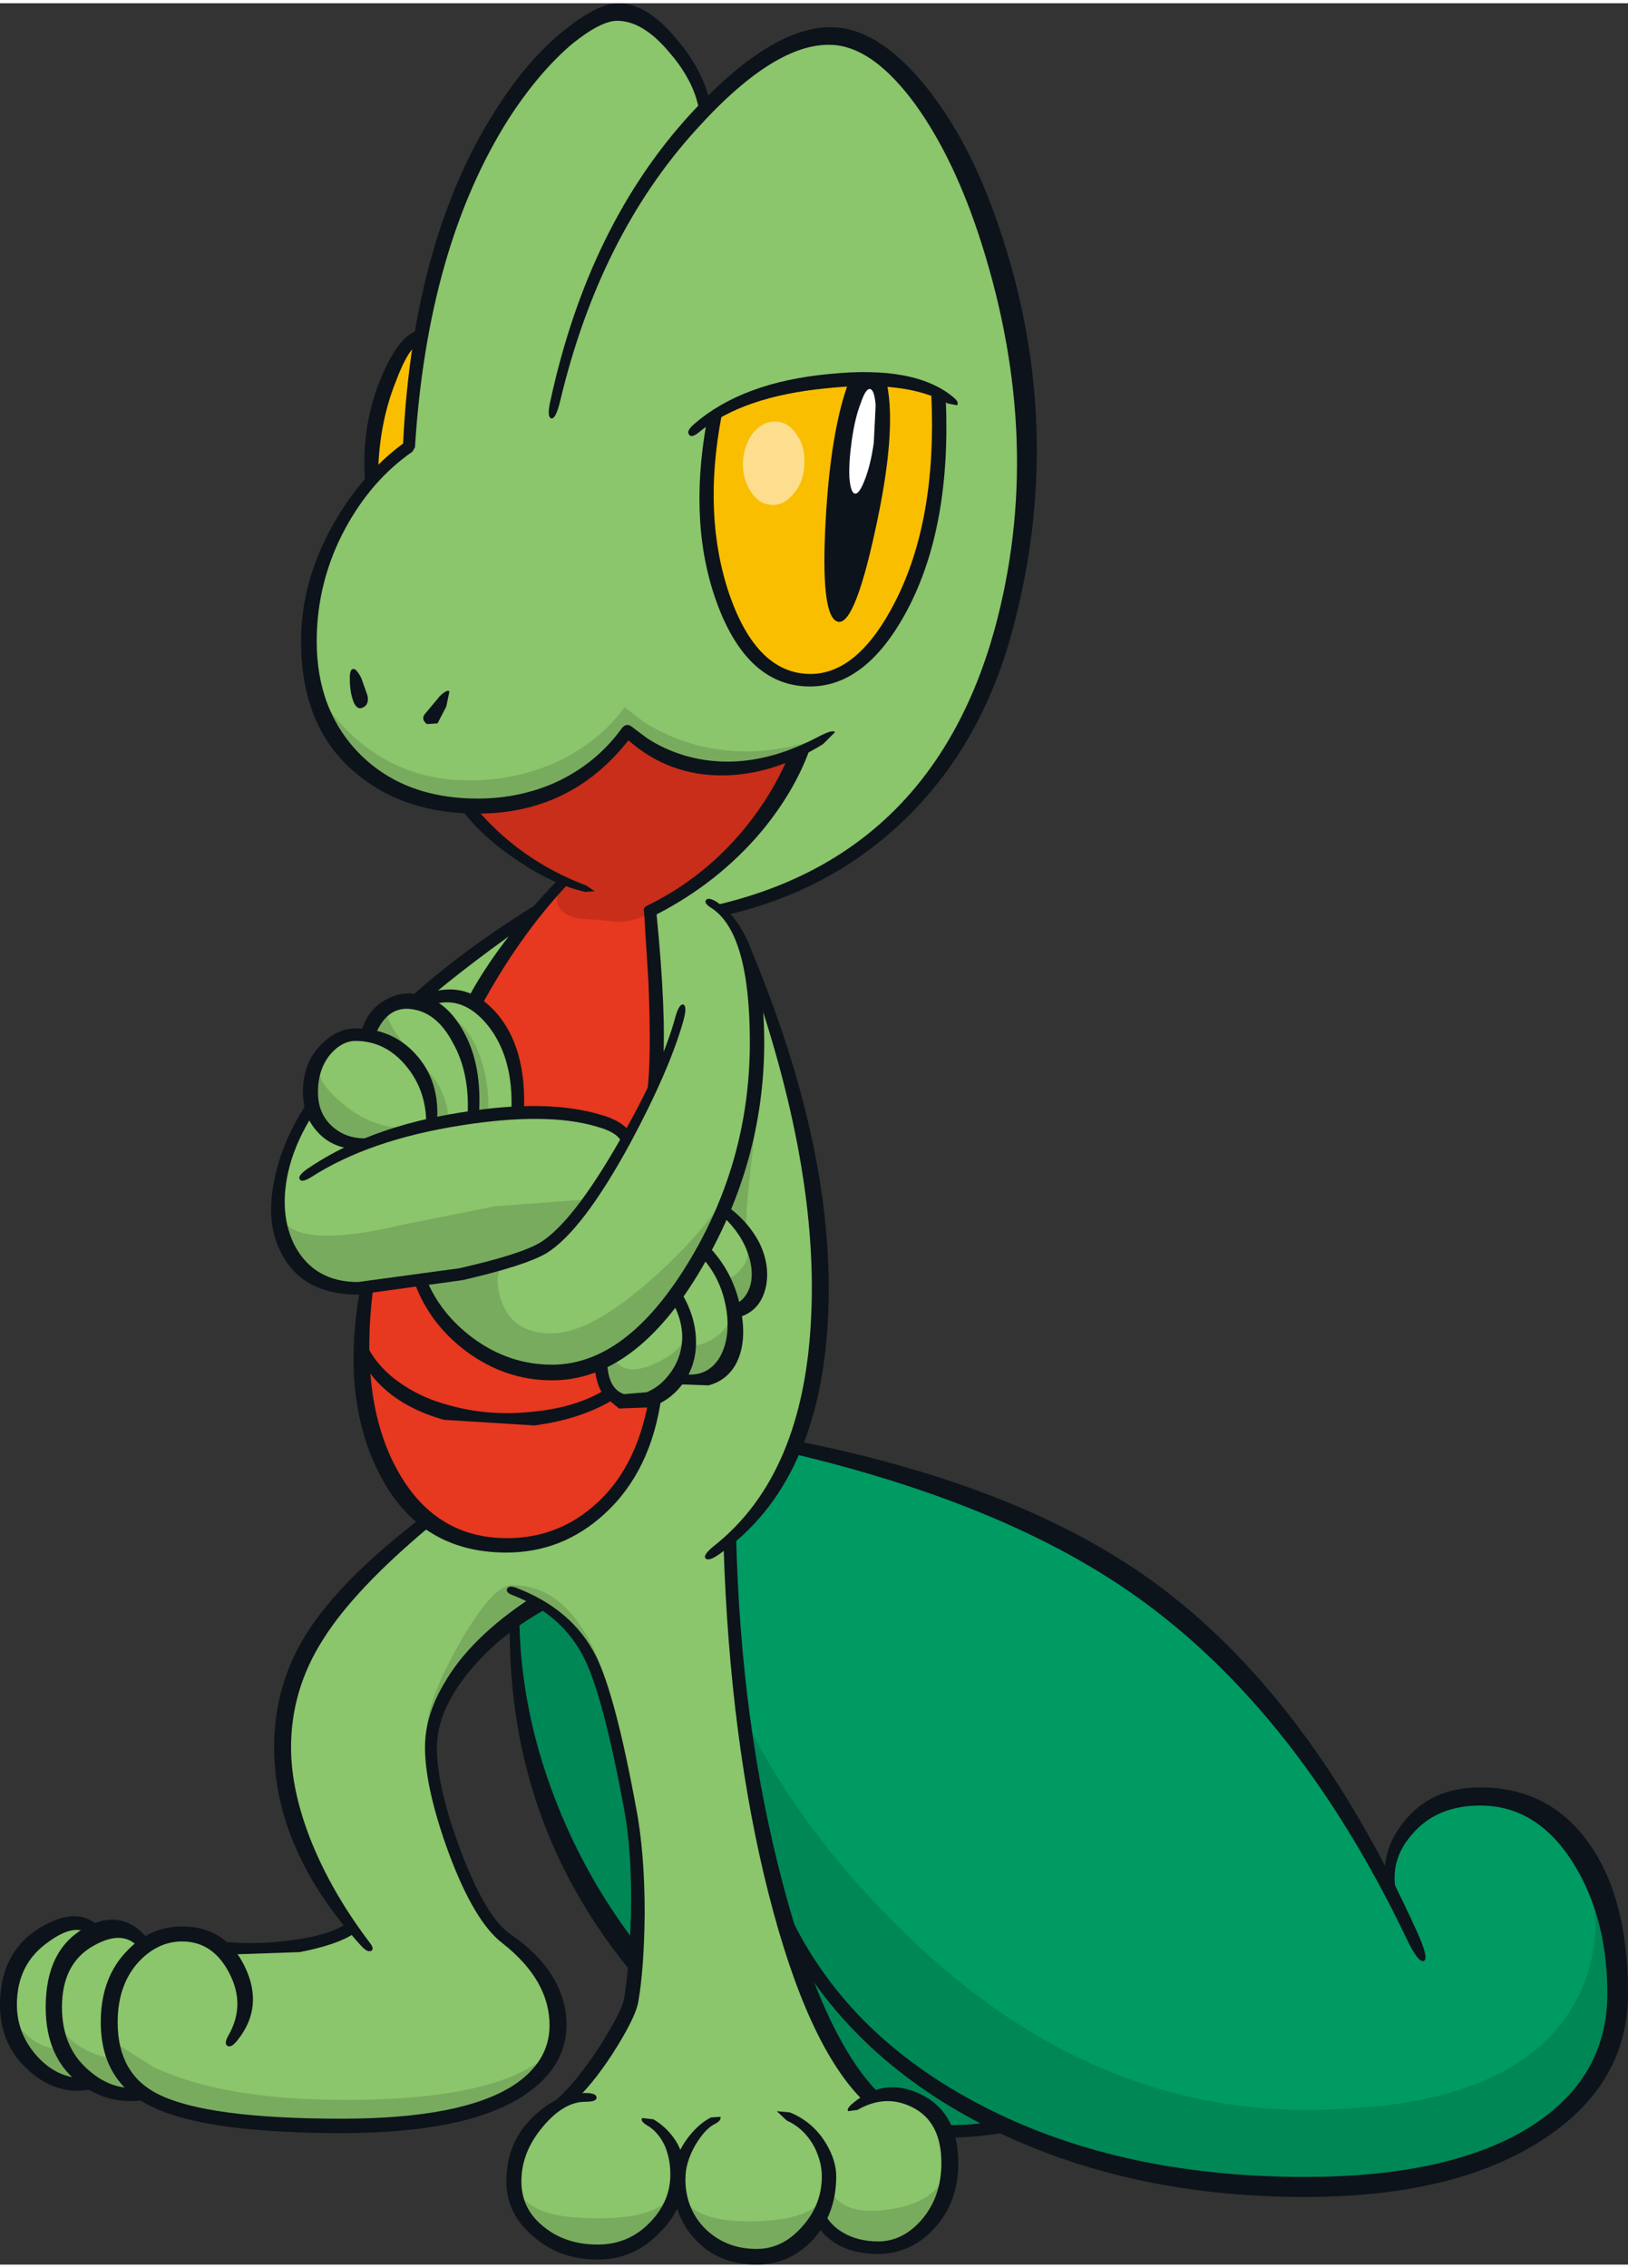 <?xml version='1.0' encoding='utf-8'?>
<svg xmlns="http://www.w3.org/2000/svg" version="1.1" width="130px" height="181px" viewBox="0.0 0.0 130.05 180.55"><rect x="0.0" y="0.0" width="130.05" height="180.55" fill="#333333" stroke="none"/><g><path fill="#009a63" d="M41.25 125.2 Q41.4 122.45 49.4 118.4 57.65 114.15 62.6 115.05 69.7 116.4 75.15 118.4 83.65 121.5 92.0 127.25 99.85 132.65 106.1 141.95 109.2 146.65 110.75 150.2 111.25 146.6 113.65 144.7 115.65 143.1 118.05 143.1 123.25 143.1 126.3 147.4 129.45 151.8 129.45 159.45 129.45 165.3 123.5 169.5 116.5 174.45 104.15 174.45 94.4 174.45 86.1 171.9 L79.7 169.3 Q74.65 171.45 66.2 168.05 56.0 163.9 48.65 153.4 40.4 141.7 41.25 125.2"/><path fill="#008756" d="M43.8 143.35 Q41.15 135.55 41.15 129.0 41.1 126.85 42.9 125.4 44.5 124.15 46.9 123.85 49.1 123.55 53.05 127.6 56.9 131.55 59.1 136.1 63.65 145.8 72.6 154.4 86.95 168.2 104.35 168.2 121.3 168.2 125.95 159.4 127.4 156.65 127.45 153.35 L127.2 150.6 128.3 152.9 Q129.35 155.8 129.35 158.6 129.35 165.2 123.9 169.4 117.35 174.45 104.15 174.45 93.35 174.45 85.45 171.9 L79.7 169.3 Q74.6 171.15 66.9 168.15 58.4 164.8 51.3 156.95 46.7 151.85 43.8 143.35"/><path fill="#0d131a" d="M62.45 115.6 Q62.25 115.55 62.35 115.05 62.45 114.55 62.65 114.6 81.1 118.1 91.95 125.9 104.7 135.1 113.25 154.1 114.15 156.1 113.75 156.3 113.3 156.5 112.35 154.5 103.7 136.45 90.9 127.3 80.3 119.7 62.45 115.6"/><path fill="#0d131a" d="M78.55 169.4 Q67.6 163.75 62.6 154.0 62.1 153.0 62.15 151.8 62.15 150.6 62.45 151.2 66.75 161.6 77.85 167.55 89.0 173.55 104.25 173.55 115.6 173.55 122.0 169.7 128.4 165.8 128.4 158.9 128.4 153.0 125.8 148.7 122.9 143.9 118.25 143.9 114.75 143.9 112.8 146.2 110.95 148.3 111.55 150.9 111.6 151.1 111.2 151.2 110.85 151.25 110.8 151.05 110.05 147.75 112.15 145.2 114.3 142.45 118.25 142.45 123.7 142.45 126.85 146.8 130.05 151.2 130.05 158.9 130.05 166.25 123.05 170.7 116.05 175.15 104.25 175.15 89.75 175.15 78.55 169.4"/><path fill="#0d131a" d="M40.95 125.05 Q40.95 124.85 41.3 124.9 L41.65 125.15 Q40.85 133.85 44.05 142.6 47.05 150.8 52.85 157.4 58.6 163.9 65.6 167.05 72.9 170.35 79.75 169.05 79.95 169.0 80.35 169.45 80.75 169.9 80.55 169.95 72.85 171.4 65.2 168.35 57.8 165.45 52.0 159.0 39.1 144.85 40.95 125.05"/><path fill="#e73820" d="M39.1 80.9 L38.0 79.85 Q38.95 77.85 41.7 74.2 L45.0 70.1 Q46.0 69.0 49.0 70.15 51.9 71.2 51.95 72.1 L52.25 78.3 52.35 86.15 50.2 90.45 Q48.25 89.4 46.7 88.9 L43.45 88.65 41.35 88.75 Q41.05 85.25 40.6 83.35 40.3 82.15 39.1 80.9"/><path fill="#8bc56c" d="M49.35 0.8 Q52.45 0.8 54.75 4.6 55.9 6.5 56.45 8.4 60.2 4.9 62.7 3.7 64.5 2.85 66.65 2.85 72.05 2.85 76.95 13.75 81.85 24.7 81.85 37.0 81.85 46.95 78.45 55.05 74.75 63.85 67.85 68.15 61.7 72.0 56.25 72.55 L52.05 72.35 Q57.55 70.05 61.15 64.7 62.95 62.0 63.65 59.8 58.6 62.0 53.8 60.35 L50.05 58.25 Q48.5 60.75 44.95 62.45 41.4 64.15 37.65 64.15 32.8 64.15 29.0 61.05 24.6 57.45 24.6 51.5 24.6 44.55 28.65 39.25 30.7 36.6 32.7 35.35 33.05 21.1 39.35 10.2 44.8 0.8 49.35 0.8"/><path fill="#8bc56c" d="M59.35 75.25 Q60.4 77.7 60.4 79.35 60.4 91.75 55.75 100.5 50.95 109.5 43.7 109.5 39.45 109.5 36.15 105.85 L33.65 102.2 Q40.1 101.25 43.3 99.65 45.3 98.65 49.05 92.15 L52.35 85.85 52.3 78.0 52.05 72.35 54.3 71.15 Q55.95 71.1 57.45 72.5 58.7 73.65 59.35 75.25"/><path fill="#8bc56c" d="M32.25 79.7 L33.85 79.8 Q36.55 78.8 38.75 80.7 41.35 83.0 41.5 88.5 L35.95 89.1 Q34.1 89.3 31.4 90.3 L29.05 91.2 Q27.6 91.15 26.35 90.2 24.75 89.0 24.75 87.0 24.75 83.95 27.1 82.85 L29.4 82.35 Q30.4 80.05 32.25 79.7"/><path fill="#8bc56c" d="M37.9 80.1 Q36.8 79.35 36.2 79.2 L34.75 79.15 33.75 79.25 Q35.85 77.15 39.25 75.0 L42.25 73.25 39.75 77.0 37.9 80.1"/><path fill="#8bc56c" d="M24.75 88.35 L25.2 89.0 26.35 90.3 Q27.4 91.2 28.65 91.25 L32.8 89.9 Q38.0 88.55 43.3 88.55 46.35 88.55 48.55 89.55 49.65 90.0 50.1 90.5 49.0 92.7 47.15 95.25 44.95 98.35 43.5 99.25 41.95 100.25 36.25 101.45 30.7 102.65 28.1 102.65 25.55 102.65 23.9 100.7 22.2 98.7 22.2 95.85 22.2 93.5 23.5 90.7 L24.75 88.35"/><path fill="#8bc56c" d="M57.7 96.4 L59.2 97.9 Q60.65 99.7 60.65 101.3 60.65 102.95 59.7 103.9 L58.75 104.55 58.85 105.85 Q58.8 107.4 58.1 108.55 57.4 109.7 55.7 109.85 L54.15 109.8 53.0 110.85 Q51.6 111.85 50.25 111.85 48.95 111.85 48.35 110.2 L48.05 108.5 Q50.95 106.2 53.55 103.6 55.15 101.95 56.6 99.0 L57.7 96.4"/><path fill="#8bc56c" d="M60.4 78.35 L62.95 85.6 Q65.5 94.6 65.5 103.35 65.5 113.85 60.55 120.25 54.65 127.8 42.85 127.8 38.75 127.8 36.0 124.4 L34.05 121.0 36.35 122.1 Q38.9 123.15 40.45 123.15 46.95 123.15 50.25 117.3 51.25 115.45 51.85 113.3 L52.2 111.45 54.15 109.8 Q55.85 110.25 57.45 109.25 58.5 108.6 58.7 106.5 L58.75 104.55 Q59.25 104.35 59.75 103.85 60.7 102.9 60.7 101.45 60.7 100.05 59.2 98.0 L57.7 96.2 Q59.5 91.9 60.25 87.15 60.7 84.2 60.6 80.95 L60.4 78.35"/><path fill="#8bc56c" d="M54.0 122.0 Q58.25 121.7 58.3 122.55 L58.4 126.65 59.1 134.4 Q59.75 140.55 60.4 144.25 61.05 147.85 62.05 151.25 L64.4 158.35 Q65.6 161.8 67.65 164.85 68.7 166.4 69.5 167.2 L71.35 166.9 Q73.15 166.9 74.6 168.75 75.95 170.55 75.95 172.6 75.95 175.0 74.2 177.05 72.4 179.25 70.05 179.25 68.1 179.25 66.55 178.1 L65.35 176.9 64.1 178.4 Q62.4 179.9 60.25 179.9 57.15 179.9 55.35 176.95 L54.15 174.0 Q54.15 176.5 51.7 178.2 49.6 179.65 47.45 179.65 45.6 179.65 43.6 178.35 41.05 176.65 41.05 174.05 41.05 172.25 41.95 170.8 42.85 169.3 45.1 167.55 46.1 166.75 48.15 163.55 L50.25 159.9 Q50.95 158.4 50.95 150.65 50.95 146.5 49.65 140.7 48.65 136.5 47.4 132.85 46.65 130.7 44.85 129.05 L43.2 127.8 Q40.8 128.65 37.85 131.8 34.4 135.6 34.4 139.1 34.4 142.5 36.0 146.95 37.9 152.25 40.95 154.95 44.6 158.05 44.6 161.45 44.6 164.75 41.0 166.85 36.35 169.55 26.55 169.55 18.2 169.55 13.9 168.2 L11.25 166.8 8.4 166.65 6.9 165.85 Q4.8 166.65 2.7 164.5 0.6 162.4 0.6 159.65 0.6 157.2 2.5 155.2 4.25 153.35 5.8 153.35 6.8 153.35 7.65 154.15 L10.45 154.2 Q11.2 154.55 11.7 154.95 L12.75 154.6 14.8 154.2 Q16.2 154.2 17.65 155.4 20.95 156.05 24.9 154.9 L28.2 153.6 Q26.8 152.0 25.45 149.4 22.65 144.25 22.65 139.2 22.65 134.1 25.25 130.1 27.6 126.5 34.05 121.0 L35.75 122.45 Q37.75 124.0 39.1 124.45 40.6 125.0 43.6 124.45 46.3 124.0 48.15 123.1 49.8 122.25 54.0 122.0"/><path fill="#c82e19" d="M39.55 66.4 L37.5 64.15 39.75 63.85 44.45 62.7 Q46.5 62.0 48.45 60.05 L50.05 58.25 52.05 59.7 Q54.6 61.1 57.2 61.1 61.3 61.1 63.55 59.85 L63.15 61.35 Q62.35 63.35 60.4 65.75 58.45 68.2 55.05 70.6 L52.0 72.55 Q51.25 73.1 49.7 73.35 L46.05 73.05 Q44.35 72.55 44.5 71.3 L45.0 70.1 Q42.15 68.9 39.55 66.4"/><path fill="#e73820" d="M42.65 109.2 L46.35 109.1 47.9 108.45 48.35 109.85 Q48.9 111.3 49.5 111.6 L52.2 111.45 Q52.2 116.4 48.25 119.9 44.6 123.1 40.1 123.1 35.85 123.1 32.65 119.9 29.05 116.3 29.05 110.35 L29.2 102.6 33.65 102.0 34.5 103.55 Q35.5 105.25 36.15 105.95 38.05 108.0 42.65 109.2"/><path fill="#f9be00" d="M57.2 32.85 L60.7 31.4 Q65.05 29.95 69.15 29.95 71.8 29.95 73.6 30.55 L74.85 31.15 74.9 34.25 74.7 39.2 Q74.05 44.8 71.4 49.2 68.4 54.15 64.55 54.15 61.05 54.15 58.7 49.7 56.4 45.4 56.4 39.8 L56.65 35.65 Q56.9 33.2 57.2 32.85"/><path fill="#f9be00" d="M33.6 26.8 L32.7 35.35 29.95 37.8 Q29.5 34.95 30.55 31.3 31.2 29.0 32.45 27.7 L33.6 26.8"/><path fill="#fdde8e" d="M64.25 36.85 Q64.2 38.25 63.4 39.15 62.65 40.1 61.65 40.05 60.6 40.0 59.95 38.95 59.3 37.95 59.35 36.6 59.45 35.2 60.2 34.25 61.0 33.35 62.0 33.4 63.0 33.45 63.65 34.45 64.35 35.45 64.25 36.85"/><path fill="#78ab5e" d="M9.15 164.1 L8.7 162.2 9.45 163.0 12.3 164.8 Q17.85 167.4 27.6 167.4 37.4 167.4 41.9 165.05 43.75 164.1 44.35 163.1 L44.05 163.75 Q43.35 165.05 41.95 166.15 37.4 169.65 27.6 169.65 17.8 169.65 13.45 168.2 L11.05 166.75 Q8.85 167.3 6.8 166.0 L5.35 165.95 Q3.65 165.7 2.65 164.7 1.65 163.7 1.15 161.8 L0.95 160.65 Q1.15 161.3 2.0 162.1 3.35 163.35 4.75 163.3 L4.45 161.25 5.6 162.55 Q7.2 163.9 9.15 164.1"/><path fill="#78ab5e" d="M41.8 175.25 Q43.1 176.85 47.6 176.85 52.15 176.9 53.45 175.25 L52.95 176.7 Q51.25 179.6 47.6 179.6 44.0 179.6 42.25 176.65 L41.8 175.25"/><path fill="#78ab5e" d="M54.95 175.7 Q56.2 177.15 60.2 177.1 64.6 177.0 65.65 175.35 L65.15 177.1 Q63.7 180.1 60.4 180.1 57.1 180.1 55.45 177.1 L54.95 175.7"/><path fill="#78ab5e" d="M75.6 173.05 L74.75 176.15 Q73.3 179.35 70.25 179.35 68.25 179.35 66.6 178.15 L65.35 176.9 66.25 174.4 Q67.15 176.7 71.0 176.15 74.85 175.6 75.6 173.05"/><path fill="#78ab5e" d="M40.9 128.65 L39.2 130.45 Q37.85 131.9 34.05 138.25 34.05 135.6 36.7 130.95 39.35 126.3 40.9 126.3 46.35 126.3 48.8 135.25 L46.85 131.65 Q44.6 128.05 43.2 128.0 41.8 127.95 40.9 128.65"/><path fill="#78ab5e" d="M49.0 108.1 Q49.8 109.75 52.35 108.6 54.3 107.7 54.7 106.55 L54.4 108.9 Q53.5 111.85 50.6 111.85 49.1 111.85 48.3 110.3 L47.75 108.75 Q48.4 108.45 49.0 108.1"/><path fill="#78ab5e" d="M55.35 107.15 Q56.35 107.15 57.3 106.4 58.4 105.6 58.35 104.4 L58.5 106.15 Q58.45 108.3 57.4 109.1 55.75 110.3 54.35 109.95 L55.35 107.15"/><path fill="#78ab5e" d="M57.95 101.9 Q58.6 101.8 59.25 101.0 60.05 100.05 59.55 98.95 L60.3 100.3 Q60.9 101.85 60.3 102.95 59.3 104.75 58.85 104.5 L57.95 101.9"/><path fill="#78ab5e" d="M57.8 95.85 L55.0 101.4 Q50.1 109.5 43.95 109.5 39.15 109.5 35.95 105.85 L33.65 102.2 40.55 100.65 Q39.25 101.1 40.05 103.6 40.95 106.2 44.05 106.2 47.4 106.2 52.75 101.25 57.0 97.3 58.3 94.45 L57.8 95.85"/><path fill="#78ab5e" d="M60.6 87.55 L59.95 93.15 Q59.5 97.15 59.65 97.9 L57.7 96.4 60.6 87.55"/><path fill="#78ab5e" d="M26.05 98.4 Q28.45 98.4 31.8 97.6 L39.55 96.05 46.9 95.5 46.1 97.05 Q44.95 98.75 43.15 99.45 L36.1 101.45 Q30.9 102.65 28.1 102.65 24.9 102.65 23.4 99.75 L22.6 97.05 Q23.1 98.35 26.05 98.4"/><path fill="#78ab5e" d="M25.55 85.05 Q25.3 86.1 27.3 87.8 29.6 89.75 32.2 89.8 L29.35 91.05 Q27.25 91.45 26.0 89.95 24.85 88.55 25.1 86.6 L25.55 85.05"/><path fill="#78ab5e" d="M30.9 80.5 Q30.8 80.9 31.55 82.1 L32.7 83.8 Q33.2 84.6 29.55 82.55 L30.9 80.5"/><path fill="#78ab5e" d="M39.0 88.45 L37.85 88.8 37.75 85.25 Q37.6 84.05 36.6 82.3 L35.6 80.75 Q37.4 81.45 38.35 84.1 39.1 86.25 39.0 88.45"/><path fill="#78ab5e" d="M33.5 84.5 Q35.75 86.65 35.8 89.05 L34.55 89.55 34.0 86.35 33.5 84.5"/><path fill="#78ab5e" d="M25.7 55.25 Q26.55 57.15 28.7 58.95 32.45 62.05 37.45 62.05 41.5 62.05 44.95 60.35 48.05 58.75 49.9 56.2 L51.05 57.1 Q52.5 58.15 54.3 58.8 59.95 60.85 66.3 58.4 L64.15 59.8 Q61.35 61.15 58.1 61.15 54.85 61.15 52.2 59.75 L50.15 58.3 Q49.25 59.75 47.2 61.25 43.15 64.15 37.5 64.15 34.6 64.15 31.75 62.9 28.65 61.55 27.15 59.4 26.45 58.4 25.75 55.4 L25.7 55.25"/><path fill="#0d131a" d="M55.45 33.6 Q59.3 30.25 66.25 29.6 73.1 28.9 76.15 31.45 76.65 31.85 76.45 32.1 L75.7 31.95 Q72.4 30.05 65.95 30.75 59.35 31.4 55.9 34.2 55.25 34.75 55.05 34.45 54.8 34.15 55.45 33.6"/><path fill="#0d131a" d="M74.4 31.35 L75.0 31.3 75.55 31.55 Q76.0 41.75 72.5 48.4 69.25 54.55 64.7 54.55 59.8 54.55 57.35 48.1 54.95 41.75 56.45 33.45 57.7 32.6 57.65 32.9 56.1 40.95 58.3 47.3 60.5 53.55 64.75 53.55 68.55 53.55 71.5 47.8 74.85 41.25 74.4 31.35"/><path fill="#0d131a" d="M70.85 30.4 Q71.65 34.25 69.9 42.15 68.2 49.95 66.85 49.35 65.55 48.8 65.95 41.4 66.35 34.0 67.85 30.1 L69.25 30.0 70.85 30.4"/><path fill="#ffffff" d="M69.8 35.1 Q69.55 36.85 69.1 38.0 68.65 39.2 68.3 39.15 67.95 39.1 67.85 37.85 67.8 36.6 68.05 34.85 68.3 33.1 68.75 31.95 69.15 30.75 69.5 30.8 69.85 30.85 69.95 32.1 L69.8 35.1"/><path fill="#0d131a" d="M54.0 2.8 Q56.15 5.3 56.75 8.0 L56.35 8.45 55.85 8.55 Q55.45 6.2 53.45 3.9 51.35 1.4 49.3 1.4 48.0 1.4 45.7 3.25 43.05 5.5 40.65 9.2 34.15 19.45 33.15 35.45 L32.95 35.8 Q29.7 38.05 27.6 41.9 25.3 46.15 25.3 50.95 25.3 56.5 28.8 60.0 32.35 63.5 38.15 63.5 41.5 63.5 44.4 62.2 47.65 60.7 49.7 57.85 50.05 57.45 50.45 57.75 L51.65 58.65 Q53.0 59.55 54.65 60.05 59.75 61.55 65.4 58.55 66.55 57.95 66.7 58.2 L65.75 59.15 Q61.8 61.6 57.8 61.65 53.45 61.7 50.2 58.85 45.6 64.7 38.15 64.7 32.4 64.7 28.65 61.65 24.05 58.0 24.05 50.95 24.05 46.1 26.65 41.55 28.9 37.6 32.2 35.15 33.0 18.5 39.9 8.05 42.45 4.15 45.4 1.9 47.85 0.0 49.4 0.0 51.65 0.0 54.0 2.8"/><path fill="#0d131a" d="M73.1 8.05 Q69.9 3.7 66.8 3.35 62.15 2.85 55.65 10.05 47.9 18.55 44.75 31.75 44.4 33.2 44.05 33.15 43.65 33.05 44.0 31.6 47.05 17.7 55.15 8.85 62.0 1.4 67.05 1.95 70.5 2.35 74.0 6.7 77.5 11.05 79.8 17.85 85.3 34.0 80.8 50.35 78.35 59.25 72.35 65.1 66.45 70.85 58.0 72.8 57.8 72.9 57.4 72.45 57.0 72.05 57.2 72.0 74.45 68.0 79.45 50.0 83.5 35.2 78.4 19.15 76.25 12.4 73.1 8.05"/><path fill="#0d131a" d="M36.5 63.85 L37.0 63.75 Q37.7 63.8 37.8 64.0 41.4 68.4 46.85 70.45 L47.5 70.9 46.75 70.95 Q44.1 70.35 41.2 68.35 38.15 66.3 36.5 63.85"/><path fill="#0d131a" d="M33.5 26.1 L33.8 26.55 33.65 27.1 Q32.7 27.3 31.6 30.25 30.25 33.65 30.2 37.75 30.15 38.15 29.2 38.6 28.75 34.05 30.4 30.0 31.9 26.4 33.5 26.1"/><path fill="#0d131a" d="M28.2 53.15 Q28.45 53.1 28.85 53.85 L29.35 55.25 Q29.5 55.95 29.05 56.2 28.55 56.5 28.25 55.8 27.95 55.0 27.95 54.1 27.9 53.2 28.2 53.15"/><path fill="#0d131a" d="M35.9 54.95 L35.65 56.15 34.95 57.5 34.1 57.55 Q33.65 57.2 33.9 56.8 L35.15 55.3 Q35.75 54.75 35.9 54.95"/><path fill="#0d131a" d="M62.95 60.2 L64.65 59.65 Q63.45 62.95 60.85 66.1 57.4 70.2 52.45 72.75 53.25 80.85 52.95 84.95 L52.3 86.2 51.7 87.0 Q52.05 84.25 51.8 78.15 L51.45 72.55 Q51.35 72.2 51.7 72.05 56.3 69.8 59.55 65.8 61.7 63.15 62.95 60.2"/><path fill="#0d131a" d="M33.5 79.3 Q37.05 77.75 39.55 80.5 42.1 83.3 41.85 88.6 41.85 88.85 41.35 88.8 40.85 88.8 40.85 88.55 41.05 84.25 39.0 81.65 36.95 79.1 34.4 80.0 L33.8 79.75 Q33.3 79.35 33.5 79.3"/><path fill="#0d131a" d="M30.75 79.6 Q32.0 78.85 33.45 79.15 35.65 79.6 37.0 82.05 38.55 84.75 38.25 88.9 38.2 89.1 37.8 89.1 37.35 89.05 37.35 88.85 37.55 85.4 36.15 82.95 34.95 80.7 33.1 80.35 30.95 79.9 29.95 82.45 29.9 82.65 29.35 82.45 28.8 82.25 28.85 82.1 29.4 80.35 30.75 79.6"/><path fill="#0d131a" d="M25.7 83.1 Q26.95 81.85 28.4 81.85 31.3 81.85 33.15 83.85 35.2 86.05 34.9 89.45 34.9 89.7 34.5 89.7 L34.05 89.45 Q34.05 86.75 32.4 84.8 30.75 82.85 28.4 82.85 27.35 82.85 26.45 83.85 25.4 85.05 25.4 86.95 25.4 88.8 26.75 89.85 28.15 90.95 30.4 90.5 28.75 91.5 28.35 91.5 26.45 91.35 25.35 90.1 24.2 88.85 24.2 86.95 24.2 84.55 25.7 83.1"/><path fill="#0d131a" d="M24.5 93.1 Q29.45 89.7 36.9 88.55 43.7 87.45 48.0 88.75 49.65 89.2 50.35 90.15 49.8 91.2 49.65 90.95 49.35 90.15 47.7 89.7 43.7 88.5 36.8 89.6 29.5 90.75 24.9 93.7 24.1 94.2 23.95 93.9 23.75 93.65 24.5 93.1"/><path fill="#0d131a" d="M38.4 80.15 L37.75 80.1 37.25 79.7 Q39.65 75.1 44.6 69.95 45.5 70.15 45.35 70.35 41.45 74.5 38.4 80.15"/><path fill="#0d131a" d="M33.65 79.95 L33.1 79.75 Q32.6 79.55 32.75 79.4 37.15 75.45 42.85 71.95 43.05 71.85 43.1 72.3 L43.0 72.85 Q37.55 76.6 33.65 79.95"/><path fill="#0d131a" d="M21.9 94.05 Q22.5 90.8 24.7 87.55 24.8 87.4 24.95 87.95 L25.05 88.65 Q23.25 91.45 22.85 94.25 22.45 97.05 23.55 99.2 25.1 102.1 28.6 102.1 L36.7 101.0 Q41.55 99.9 43.15 98.95 45.75 97.35 49.5 90.8 52.9 84.85 53.95 80.95 54.25 79.85 54.6 79.95 54.9 80.1 54.6 81.2 53.5 85.15 50.3 91.1 46.5 98.05 43.65 99.8 41.95 100.8 36.95 101.95 L28.6 103.1 Q24.2 103.1 22.5 99.85 21.2 97.45 21.9 94.05"/><path fill="#0d131a" d="M56.85 72.25 Q56.2 71.85 56.4 71.6 56.6 71.35 57.25 71.75 61.05 74.35 61.05 82.95 61.05 92.5 56.05 101.0 50.8 109.95 44.1 109.95 40.35 109.95 37.2 107.6 34.35 105.45 33.15 102.25 33.1 102.05 33.55 101.85 34.0 101.65 34.05 101.85 35.15 104.6 37.75 106.55 40.65 108.7 44.1 108.7 50.0 108.7 54.95 100.6 59.9 92.5 59.9 82.95 59.9 74.25 56.85 72.25"/><path fill="#0d131a" d="M53.45 103.25 Q53.35 103.1 53.8 102.85 54.2 102.55 54.3 102.75 55.55 104.7 55.6 106.75 55.65 108.85 54.4 110.4 53.5 111.55 52.0 112.1 L49.45 112.2 48.25 111.2 Q47.55 110.2 47.5 108.65 L48.0 108.3 48.5 108.25 Q48.5 110.6 49.85 111.05 L51.65 110.9 Q52.65 110.5 53.4 109.55 54.45 108.25 54.5 106.55 54.5 104.9 53.45 103.25"/><path fill="#0d131a" d="M55.8 99.85 Q55.65 99.7 56.0 99.35 56.35 99.0 56.5 99.15 58.55 101.2 59.15 104.15 59.75 107.0 58.7 108.8 57.95 110.0 56.6 110.35 L53.7 110.25 Q53.5 110.2 53.6 109.75 53.75 109.25 53.95 109.3 56.35 110.0 57.5 108.1 58.4 106.5 58.0 104.15 57.55 101.6 55.8 99.85"/><path fill="#0d131a" d="M57.35 96.5 Q57.2 96.4 57.5 96.1 57.75 95.8 57.9 95.9 59.8 97.25 60.7 99.05 61.5 100.75 61.2 102.4 60.75 104.6 58.65 105.0 58.45 105.05 58.3 104.6 58.15 104.1 58.35 104.05 59.7 103.6 60.0 102.1 60.2 100.95 59.65 99.55 59.0 97.9 57.35 96.5"/><path fill="#0d131a" d="M51.8 111.6 Q51.8 111.45 52.35 111.2 L52.85 111.15 Q52.05 117.2 48.25 120.65 44.9 123.7 40.45 123.7 33.4 123.7 30.2 117.2 27.2 111.15 28.8 102.5 28.85 102.3 29.3 102.35 L29.8 102.65 Q28.7 111.45 31.65 116.95 34.65 122.55 40.5 122.55 44.45 122.55 47.4 120.0 50.8 117.1 51.8 111.6"/><path fill="#0d131a" d="M42.6 112.45 Q46.15 112.1 48.5 110.6 48.7 110.5 48.95 110.9 49.25 111.35 49.05 111.45 46.45 113.05 42.7 113.55 L35.45 113.1 Q30.5 111.7 28.65 107.9 28.55 107.7 28.9 107.4 29.25 107.1 29.35 107.25 30.25 109.05 32.25 110.35 33.85 111.4 35.75 111.9 39.0 112.85 42.6 112.45"/><path fill="#0d131a" d="M33.75 120.85 L34.2 121.1 Q34.55 121.5 34.35 121.6 28.3 126.65 25.8 130.65 23.25 134.65 23.25 139.25 23.25 142.75 24.9 146.85 26.55 150.9 29.5 154.8 29.95 155.35 29.65 155.5 29.35 155.65 28.85 155.1 21.9 147.45 21.9 139.25 21.9 134.25 24.5 130.15 27.2 125.85 33.75 120.85"/><path fill="#0d131a" d="M42.45 127.3 Q44.15 127.95 43.9 128.05 39.9 130.2 37.4 133.3 34.9 136.4 34.9 139.25 34.9 142.45 36.8 147.5 38.8 152.8 40.75 154.15 45.25 157.25 45.25 161.45 45.25 164.7 42.0 166.95 37.45 170.05 27.3 170.05 16.7 170.05 12.35 168.05 8.05 166.1 8.05 161.2 8.05 157.65 10.15 155.5 12.0 153.55 14.55 153.55 18.0 153.55 19.55 156.75 21.1 159.95 19.0 162.6 18.5 163.25 18.2 163.1 17.85 162.95 18.25 162.25 19.65 159.8 18.3 157.25 17.0 154.75 14.55 154.75 12.65 154.75 11.15 156.3 9.4 158.15 9.4 161.2 9.4 165.35 12.65 166.95 16.55 168.9 27.3 168.9 36.85 168.9 41.0 166.25 43.9 164.35 43.9 161.45 43.9 157.85 40.15 154.9 37.9 153.2 35.85 147.7 33.95 142.5 33.95 139.25 33.95 136.75 35.45 134.2 37.55 130.5 42.45 127.3"/><path fill="#0d131a" d="M27.7 153.3 L28.15 153.55 28.3 154.1 Q27.0 155.0 23.95 155.6 L18.2 155.8 17.7 155.25 Q17.45 154.75 17.65 154.75 20.35 155.05 23.3 154.65 26.35 154.25 27.7 153.3"/><path fill="#0d131a" d="M12.1 154.9 L11.8 155.35 11.25 155.45 Q10.0 153.7 7.55 155.05 4.95 156.45 4.95 160.0 4.95 163.4 7.35 165.25 8.95 166.55 10.9 166.45 L11.7 166.85 Q12.25 167.25 12.05 167.3 9.0 168.0 6.5 166.2 3.65 164.15 3.65 160.0 3.65 155.4 6.8 153.65 9.9 151.9 12.1 154.9"/><path fill="#0d131a" d="M0.0 159.8 Q0.0 155.6 3.2 153.65 6.2 151.85 7.95 153.6 L7.75 154.1 Q7.4 154.45 7.25 154.3 6.1 153.15 3.85 154.8 1.35 156.55 1.35 159.8 1.35 162.1 2.95 163.9 4.55 165.65 6.55 165.65 L7.35 166.55 Q4.6 167.1 2.35 165.1 0.0 163.05 0.0 159.8"/><path fill="#0d131a" d="M59.2 75.45 Q59.15 75.25 59.4 74.95 59.65 74.65 59.7 74.85 66.8 91.5 66.15 104.9 65.5 118.15 57.5 123.8 56.6 124.45 56.35 124.15 56.15 123.9 57.0 123.2 64.25 117.5 64.8 104.8 65.4 92.15 59.2 75.45"/><path fill="#0d131a" d="M40.5 126.6 Q40.65 126.3 41.2 126.5 45.7 128.2 47.6 131.95 49.15 135.05 50.8 144.0 51.5 147.6 51.5 152.55 51.45 156.9 51.0 159.5 50.85 160.6 49.35 163.05 47.7 165.75 45.95 167.45 L44.9 167.7 44.15 167.65 Q45.95 166.15 47.95 163.05 49.65 160.35 49.85 159.35 50.3 156.6 50.4 152.55 50.5 147.6 49.85 144.15 48.2 135.25 46.7 132.2 44.95 128.65 40.95 127.1 40.4 126.9 40.5 126.6"/><path fill="#0d131a" d="M42.7 168.65 Q44.6 166.85 46.75 166.85 47.65 166.85 47.65 167.2 47.7 167.55 46.75 167.55 45.05 167.55 43.4 169.5 41.65 171.55 41.65 173.9 41.65 176.1 43.4 177.5 45.15 178.95 47.75 178.95 50.25 178.95 51.95 177.15 53.55 175.5 53.55 173.35 53.55 172.1 53.1 171.05 52.6 170.0 51.8 169.5 51.1 169.1 51.3 168.85 L52.2 168.95 Q53.3 169.6 54.0 170.7 54.75 171.95 54.75 173.35 54.75 175.9 52.75 177.95 50.65 180.15 47.75 180.15 44.7 180.15 42.6 178.3 40.45 176.5 40.45 173.9 40.45 170.7 42.7 168.65"/><path fill="#0d131a" d="M62.85 169.05 L62.05 168.3 63.1 168.4 Q64.95 169.15 66.0 170.9 66.8 172.25 66.8 173.5 66.8 176.5 64.95 178.55 63.1 180.55 60.45 180.55 57.4 180.55 55.55 178.55 53.75 176.65 53.75 173.7 53.75 172.2 54.75 170.7 55.7 169.35 56.8 168.8 L57.55 168.75 Q57.65 169.05 57.05 169.35 56.3 169.75 55.55 171.0 54.75 172.4 54.75 173.7 54.75 176.1 56.35 177.7 58.0 179.3 60.45 179.3 62.5 179.3 64.05 177.55 65.65 175.8 65.65 173.5 65.65 172.4 65.1 171.25 64.3 169.7 62.85 169.05"/><path fill="#0d131a" d="M68.15 167.65 Q70.65 165.55 73.55 166.95 76.55 168.4 76.55 172.45 76.55 175.65 74.55 177.75 72.7 179.7 70.15 179.7 66.8 179.7 65.25 177.4 65.1 177.2 65.4 176.55 65.7 175.9 65.75 176.15 66.15 177.3 67.35 178.0 68.55 178.7 70.15 178.7 72.1 178.7 73.6 177.0 75.2 175.15 75.2 172.45 75.2 169.15 72.9 168.0 70.75 166.9 68.5 168.2 L67.75 168.3 Q67.6 168.1 68.15 167.65"/><path fill="#0d131a" d="M57.8 123.15 Q57.8 122.9 58.3 122.5 58.75 122.05 58.8 122.25 59.15 137.4 62.55 150.2 65.85 162.65 70.35 167.0 L69.85 167.45 69.05 167.55 Q64.5 163.15 61.4 150.95 58.3 138.75 57.8 123.15"/></g></svg>